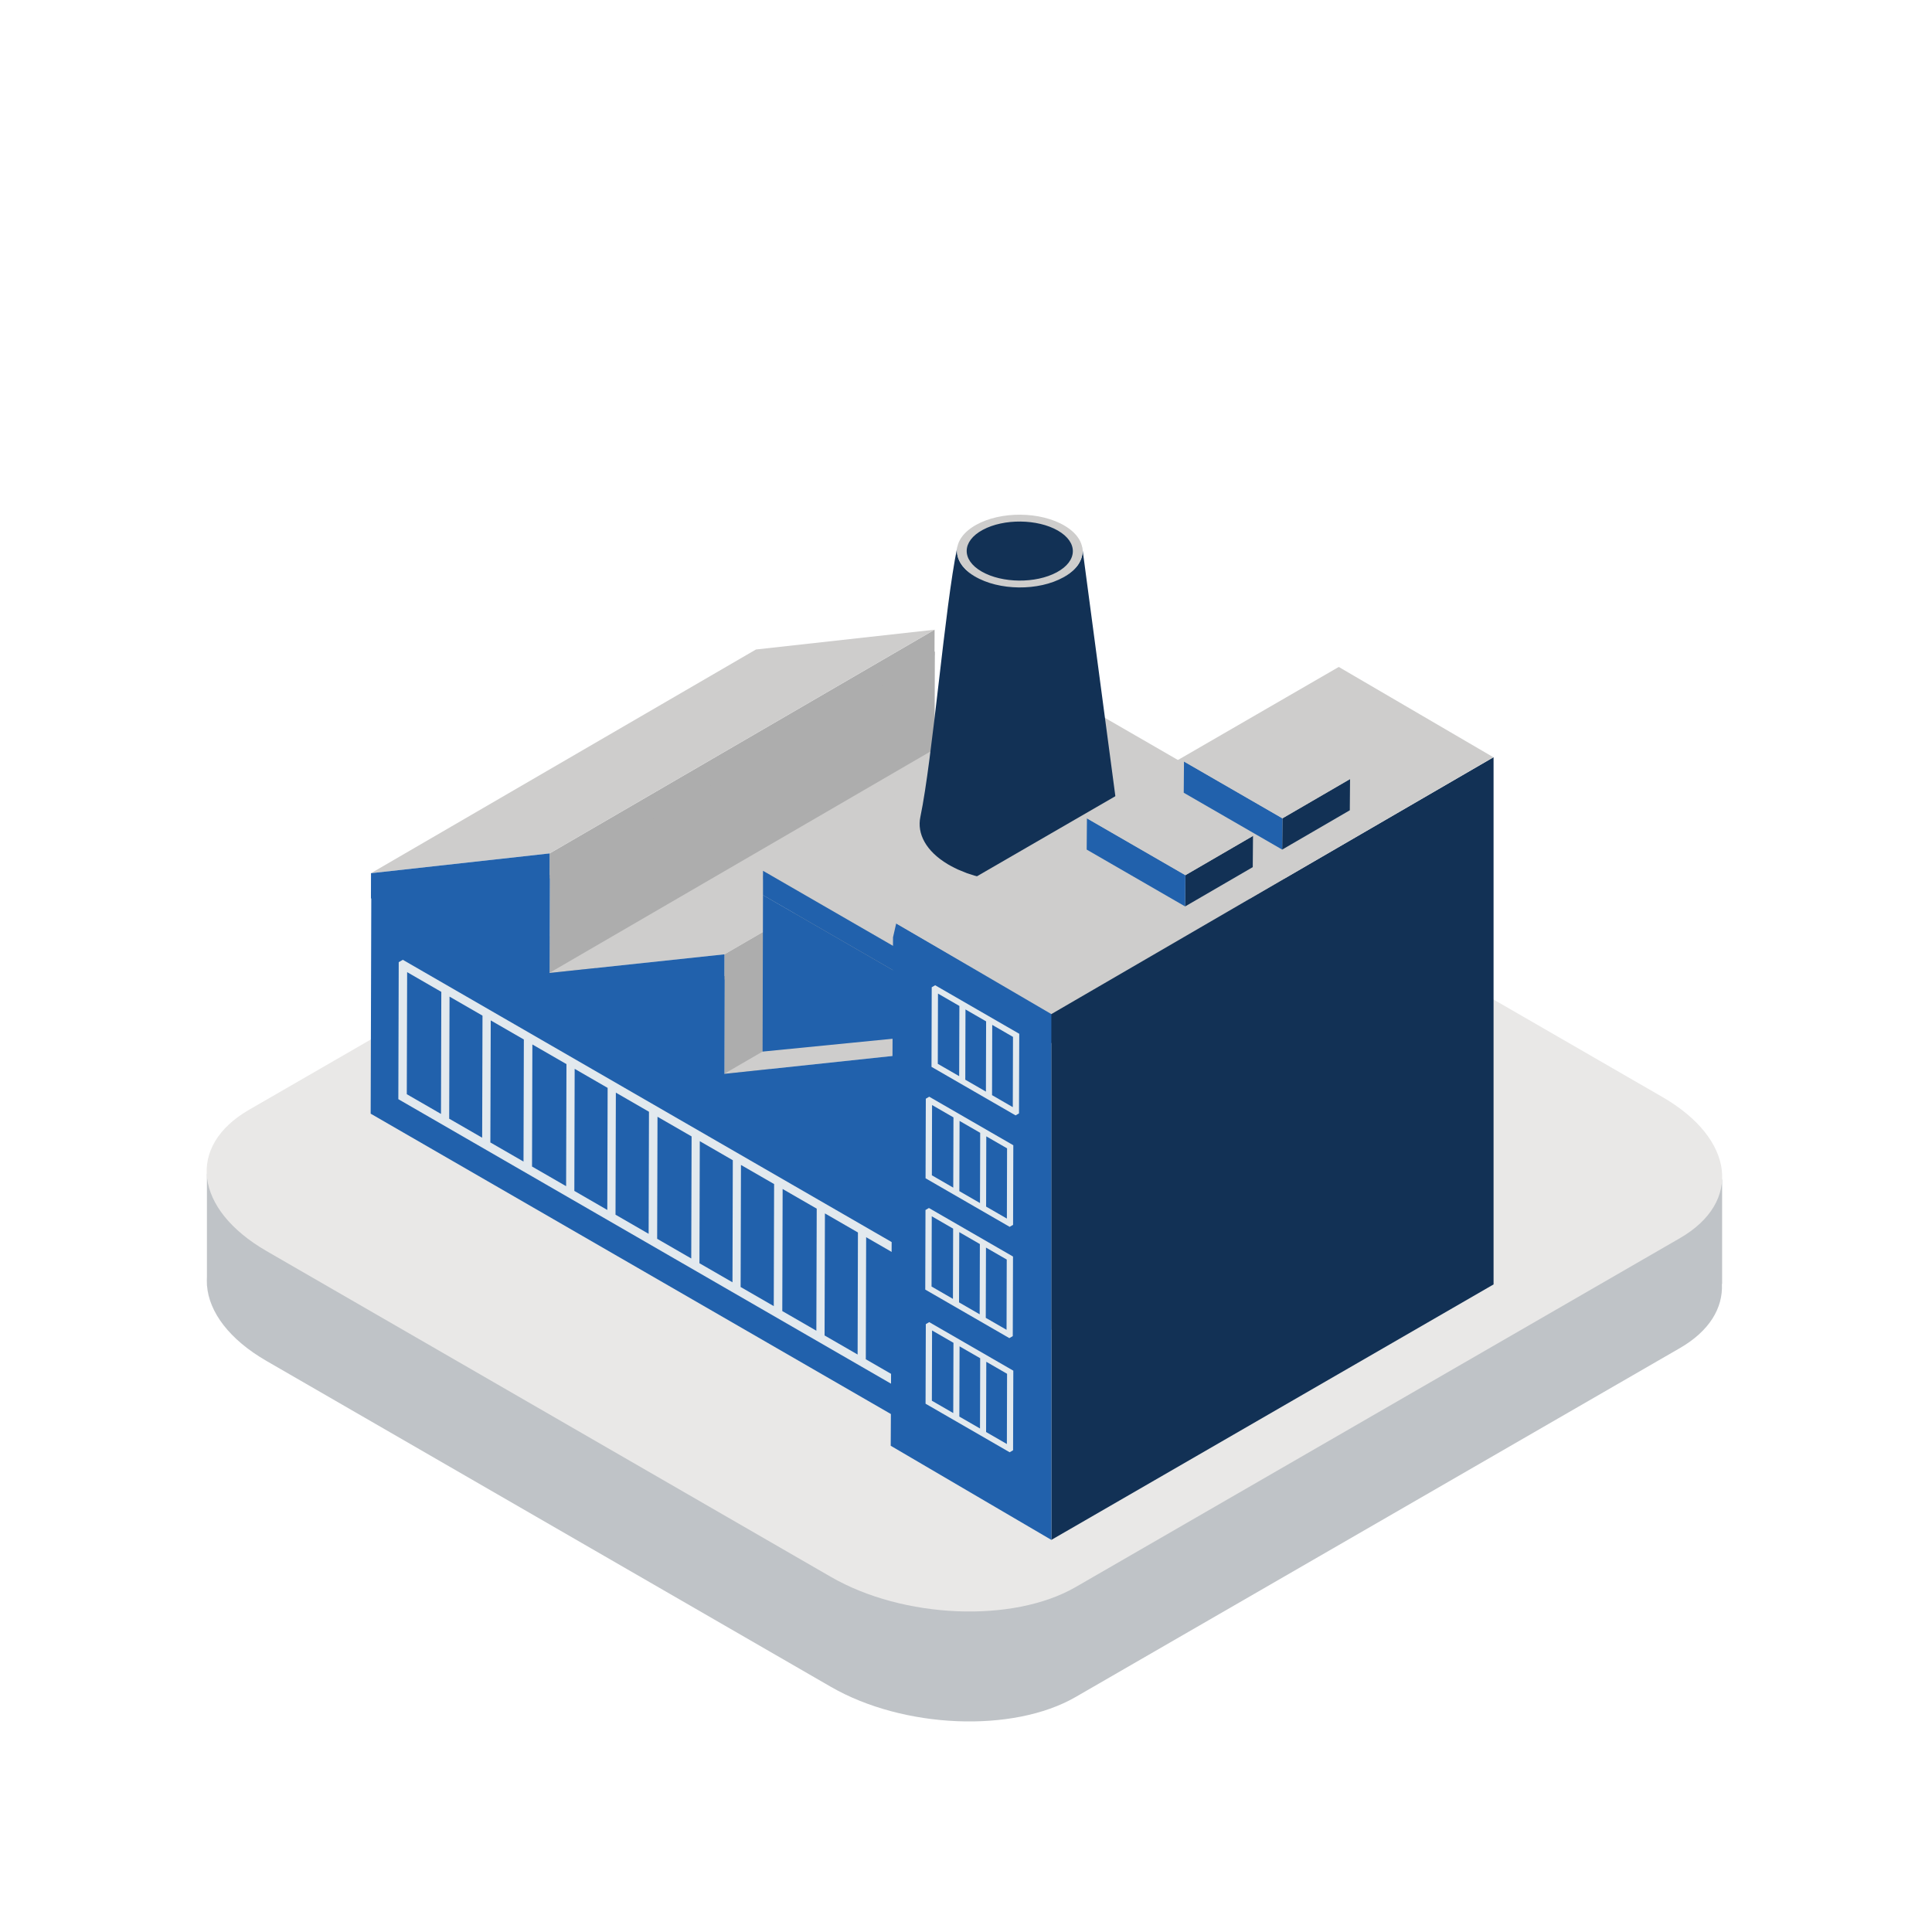 <?xml version="1.0" encoding="UTF-8"?> <svg xmlns="http://www.w3.org/2000/svg" xmlns:xlink="http://www.w3.org/1999/xlink" width="90px" height="90px" viewBox="0 0 90 90"> <!-- Generator: Sketch 54.1 (76490) - https://sketchapp.com --> <title>icon_2_5</title> <desc>Created with Sketch.</desc> <g id="Main-page" stroke="none" stroke-width="1" fill="none" fill-rule="evenodd"> <g id="ScnSoft-COM-HomePage-1440_illustrations" transform="translate(-826, -6363)" fill-rule="nonzero"> <g id="Industry" transform="translate(135, 6166)"> <g id="3" transform="translate(669, 197)"> <g id="icon_2_5" transform="translate(22, 0)"> <rect id="Rectangle" fill="#FFFFFF" x="0" y="0" width="90" height="90"></rect> <g id="Group-81" transform="translate(9, 23)"> <g id="Group-80" transform="translate(0.623, 0.626)"> <path d="M70.59,36.185 L70.6,36.185 L70.6,31.324 L61.561,28.986 L41.522,17.416 C38.149,15.469 33.046,15.256 30.124,16.944 L9.597,28.794 L0.016,31.064 L0.016,35.862 C0.009,35.969 0.012,36.078 0.016,36.185 L0.016,36.26 L0.02,36.26 C0.115,37.491 1.049,38.767 2.796,39.775 L29.084,54.954 C32.459,56.901 37.562,57.114 40.484,55.427 L68.63,39.175 C70.008,38.381 70.646,37.304 70.59,36.185" id="Fill-2" fill="#BFC3C7"></path> <path d="M68.631,34.054 L40.484,50.306 C37.562,51.992 32.459,51.78 29.084,49.832 L2.796,34.655 C-0.579,32.706 -0.945,29.761 1.977,28.073 L30.124,11.823 C33.046,10.136 38.148,10.347 41.522,12.295 L67.812,27.473 C71.186,29.421 71.553,32.368 68.631,34.054" id="Fill-4" fill="#E9E8E7"></path> <polygon id="Fill-6" fill="#ADADAD" points="15.994 17.142 33.926 6.722 33.91 12.292 15.979 22.712"></polygon> <polygon id="Fill-8" fill="#ADADAD" points="24.137 21.843 42.069 11.423 42.053 16.993 24.122 27.414"></polygon> <polygon id="Fill-10" fill="#ADADAD" points="32.28 26.545 50.212 16.124 50.167 32.03 32.235 42.451"></polygon> <path d="M32.28,26.545 L32.235,42.451 C24.037,37.717 15.84,32.985 7.644,28.253 L7.673,18.064 L15.994,17.142 L15.979,22.712 L24.137,21.843 L24.122,27.414 L32.28,26.545 Z" id="Fill-12" fill="#2161AC"></path> <path d="M20.799,34.193 L20.816,28.287 L20.799,34.193 L22.577,35.219 L20.799,34.193 Z M14.987,24.918 L14.987,24.918 L14.97,30.825 L14.987,24.918 Z M10.92,28.265 L9.327,27.346 L9.343,21.66 L10.935,22.579 L10.92,28.265 Z M12.838,29.373 L11.302,28.487 L11.318,22.8 L12.854,23.687 L12.838,29.373 Z M14.764,30.484 L13.22,29.594 L13.237,23.908 L14.78,24.798 L14.764,30.484 Z M16.749,31.631 L15.161,30.715 L15.177,25.029 L16.765,25.945 L16.749,31.631 Z M18.667,32.738 L17.132,31.851 L17.147,26.165 L18.683,27.052 L18.667,32.738 Z M20.593,33.85 L19.05,32.959 L19.066,27.273 L20.609,28.164 L20.593,33.85 Z M22.578,34.999 L20.99,34.082 L21.006,28.397 L22.594,29.313 L22.578,34.999 Z M22.976,29.534 L24.514,30.422 L24.499,36.108 L22.96,35.22 L22.976,29.534 Z M26.422,37.218 L24.878,36.327 L24.894,30.642 L26.438,31.532 L26.422,37.218 Z M28.406,38.364 L26.819,37.448 L26.835,31.762 L28.423,32.678 L28.406,38.364 Z M30.328,39.473 L28.789,38.585 L28.805,32.899 L30.343,33.788 L30.328,39.473 Z M32.255,40.586 L30.71,39.694 L30.726,34.008 L32.272,34.9 L32.255,40.586 Z M9.142,21.085 L8.951,21.195 L8.933,27.578 C16.777,32.106 24.613,36.634 32.457,41.162 L32.648,41.051 L32.666,34.668 C24.824,30.141 16.983,25.612 9.142,21.085 L9.142,21.085 Z" id="Fill-14" fill="#E2E9EE"></path> <polygon id="Fill-16" fill="#ADADAD" points="15.981 16.129 33.914 5.708 33.91 6.887 15.978 17.307"></polygon> <polygon id="Fill-18" fill="#CECDCC" points="7.66 17.051 25.592 6.63 33.913 5.708 15.981 16.129"></polygon> <polygon id="Fill-20" fill="#2161AC" points="15.981 16.129 15.978 17.307 7.657 18.229 7.66 17.051"></polygon> <polygon id="Fill-22" fill="#ADADAD" points="24.124 20.83 42.056 10.409 42.053 11.588 24.121 22.009"></polygon> <polygon id="Fill-24" fill="#CECDCC" points="15.966 21.699 33.898 11.278 42.056 10.409 24.124 20.83"></polygon> <polygon id="Fill-26" fill="#2161AC" points="24.124 20.83 24.121 22.009 15.962 22.878 15.966 21.699"></polygon> <polygon id="Fill-28" fill="#CECDCC" points="24.109 26.4 42.04 15.98 50.199 15.111 32.267 25.532"></polygon> <polygon id="Fill-30" fill="#5D3839" points="32.267 25.531 50.199 15.111 50.196 16.289 32.264 26.71"></polygon> <polygon id="Fill-32" fill="#2161AC" points="25.92 18.072 34.52 23.037 34.501 24.511 25.901 25.361"></polygon> <polygon id="Fill-34" fill="#123155" points="34.52 23.037 48.609 14.85 48.59 19.595 34.501 27.782"></polygon> <polygon id="Fill-36" fill="#A2AAB1" points="25.92 17.169 40.01 8.981 40.009 9.157 25.92 17.345"></polygon> <polygon id="Fill-38" fill="#B5BEC5" points="25.92 17.345 40.009 9.157 48.609 14.122 34.52 22.31"></polygon> <polygon id="Fill-40" fill="#123155" points="34.521 21.905 48.611 13.718 48.609 14.85 34.52 23.037"></polygon> <polygon id="Fill-42" fill="#CECDCC" points="25.921 16.94 40.01 8.752 48.61 13.718 34.521 21.905"></polygon> <polygon id="Fill-44" fill="#2161AC" points="34.521 21.905 34.52 23.037 25.92 18.073 25.921 17.169 25.921 16.94"></polygon> <polygon id="Fill-46" fill="#2161AC" points="24.109 26.4 32.267 25.532 32.264 26.71 24.105 27.579"></polygon> <path d="M39.874,1.068 C38.804,0.428 37.045,0.411 35.945,1.028 C34.844,1.646 34.819,2.665 35.888,3.304 C36.959,3.944 38.718,3.962 39.818,3.344 C40.919,2.727 40.944,1.707 39.874,1.068" id="Fill-48" fill="#123155"></path> <path d="M42.497,14.863 C42.497,14.852 42.496,14.842 42.497,14.831 C42.499,14.781 42.498,14.732 42.495,14.682 C42.495,14.672 42.496,14.662 42.495,14.651 C42.494,14.645 42.493,14.639 42.492,14.633 C42.487,14.574 42.48,14.516 42.467,14.457 L40.799,1.908 C40.799,1.912 40.799,1.915 40.8,1.918 C40.799,1.912 40.799,1.906 40.798,1.9 C40.793,1.881 40.789,1.862 40.786,1.843 C40.797,1.898 40.802,1.953 40.804,2.009 C40.805,2.024 40.805,2.039 40.805,2.055 C40.805,2.111 40.802,2.168 40.791,2.224 C40.791,2.227 40.79,2.229 40.79,2.232 C40.78,2.285 40.764,2.339 40.745,2.393 C40.74,2.408 40.734,2.424 40.727,2.44 C40.709,2.484 40.688,2.527 40.664,2.57 C40.657,2.584 40.65,2.597 40.642,2.611 C40.609,2.667 40.57,2.723 40.526,2.776 C40.512,2.793 40.494,2.809 40.481,2.825 C40.444,2.866 40.408,2.906 40.365,2.945 C40.357,2.953 40.348,2.96 40.339,2.968 C40.291,3.011 40.239,3.053 40.183,3.094 C40.169,3.105 40.155,3.115 40.141,3.125 C40.072,3.173 40,3.22 39.921,3.264 C39.854,3.302 39.784,3.337 39.712,3.37 C39.689,3.38 39.665,3.39 39.641,3.401 C39.592,3.422 39.542,3.443 39.491,3.462 C39.462,3.473 39.434,3.483 39.405,3.494 C39.356,3.511 39.305,3.528 39.255,3.543 C39.226,3.552 39.196,3.56 39.167,3.569 C39.135,3.578 39.101,3.586 39.068,3.595 C38.964,3.622 38.857,3.645 38.749,3.664 C38.73,3.667 38.712,3.672 38.693,3.674 C38.617,3.687 38.541,3.696 38.463,3.706 C38.443,3.708 38.424,3.712 38.405,3.713 C38.377,3.717 38.349,3.718 38.321,3.719 C38.258,3.725 38.194,3.731 38.131,3.734 C38.107,3.735 38.082,3.735 38.057,3.736 C37.993,3.738 37.929,3.739 37.864,3.739 C37.835,3.739 37.807,3.738 37.777,3.737 C37.719,3.736 37.66,3.734 37.602,3.73 C37.572,3.728 37.541,3.726 37.51,3.724 C37.453,3.719 37.395,3.714 37.337,3.708 C37.309,3.705 37.281,3.702 37.253,3.698 C37.184,3.689 37.117,3.679 37.049,3.667 C37.033,3.665 37.018,3.662 37.002,3.659 C36.92,3.645 36.838,3.627 36.756,3.607 C36.732,3.601 36.708,3.594 36.684,3.588 C36.628,3.573 36.571,3.558 36.517,3.541 C36.482,3.53 36.447,3.518 36.413,3.507 C36.368,3.491 36.324,3.476 36.281,3.46 C36.234,3.442 36.188,3.422 36.144,3.402 C36.109,3.388 36.073,3.373 36.04,3.357 C35.952,3.315 35.866,3.271 35.784,3.222 C35.739,3.195 35.7,3.166 35.659,3.139 C35.625,3.115 35.588,3.093 35.557,3.069 C35.519,3.041 35.488,3.011 35.455,2.982 C35.426,2.958 35.395,2.934 35.369,2.908 C35.338,2.878 35.313,2.847 35.285,2.815 C35.262,2.79 35.237,2.765 35.216,2.739 C35.192,2.706 35.172,2.673 35.15,2.641 C35.133,2.615 35.113,2.589 35.099,2.563 C35.08,2.529 35.067,2.494 35.052,2.46 C35.04,2.434 35.026,2.408 35.017,2.381 C35.004,2.345 34.996,2.307 34.988,2.27 C34.982,2.246 34.973,2.222 34.969,2.197 C34.963,2.157 34.962,2.115 34.961,2.075 C34.961,2.054 34.957,2.033 34.957,2.012 C34.959,1.95 34.966,1.888 34.98,1.827 L34.967,1.884 C34.961,1.916 34.959,1.949 34.955,1.981 C34.959,1.951 34.959,1.922 34.965,1.892 C34.394,4.618 33.822,11.705 33.251,14.431 C33.087,15.21 33.512,16.025 34.53,16.633 C34.533,16.635 34.537,16.637 34.541,16.64 C34.637,16.697 34.739,16.75 34.842,16.802 C34.868,16.814 34.893,16.827 34.919,16.839 C34.947,16.853 34.975,16.867 35.003,16.88 C35.04,16.897 35.08,16.91 35.118,16.927 C35.189,16.957 35.261,16.987 35.335,17.015 C35.36,17.024 35.382,17.035 35.407,17.045 C35.45,17.06 35.495,17.073 35.538,17.088 C35.594,17.106 35.649,17.125 35.707,17.142 C35.73,17.15 35.753,17.158 35.777,17.165 C35.833,17.182 35.892,17.196 35.95,17.211 C35.996,17.223 36.042,17.236 36.09,17.247 C36.104,17.251 36.119,17.256 36.134,17.258 C36.232,17.282 36.333,17.302 36.433,17.321 C36.449,17.324 36.463,17.328 36.479,17.33 C36.481,17.33 36.483,17.331 36.485,17.332 C36.602,17.352 36.719,17.371 36.837,17.386 C36.85,17.388 36.864,17.389 36.877,17.391 C36.917,17.396 36.956,17.399 36.997,17.403 C37.062,17.411 37.127,17.419 37.192,17.425 C37.222,17.427 37.253,17.428 37.283,17.431 C37.332,17.435 37.382,17.437 37.431,17.44 C37.473,17.442 37.515,17.446 37.556,17.448 C37.603,17.449 37.65,17.449 37.697,17.45 C37.749,17.451 37.802,17.452 37.854,17.452 C37.881,17.452 37.907,17.454 37.933,17.454 C37.995,17.453 38.055,17.449 38.116,17.448 C38.171,17.446 38.226,17.445 38.281,17.443 C38.298,17.442 38.315,17.442 38.332,17.441 C38.393,17.437 38.454,17.431 38.515,17.425 C38.583,17.42 38.653,17.415 38.721,17.408 C38.735,17.406 38.75,17.406 38.764,17.404 C38.806,17.399 38.847,17.392 38.889,17.386 C38.992,17.373 39.095,17.358 39.197,17.341 C39.219,17.337 39.242,17.335 39.265,17.331 C39.325,17.32 39.382,17.306 39.442,17.294 C39.488,17.284 39.534,17.275 39.579,17.265 C39.687,17.24 39.793,17.213 39.898,17.183 C39.92,17.177 39.943,17.172 39.965,17.165 C39.969,17.164 39.972,17.163 39.975,17.162 C40.093,17.128 40.208,17.089 40.322,17.048 C40.354,17.037 40.386,17.024 40.418,17.011 C40.505,16.978 40.591,16.943 40.675,16.905 C40.708,16.891 40.74,16.877 40.772,16.862 C40.882,16.81 40.99,16.758 41.094,16.699 C41.159,16.663 41.222,16.626 41.282,16.587 C41.283,16.587 41.283,16.587 41.284,16.586 C41.365,16.535 41.441,16.482 41.514,16.429 C41.532,16.414 41.551,16.4 41.57,16.386 C41.631,16.339 41.689,16.291 41.744,16.243 C41.751,16.236 41.76,16.23 41.768,16.223 L41.777,16.215 C41.8,16.194 41.821,16.172 41.843,16.151 C41.867,16.128 41.891,16.105 41.914,16.082 C41.934,16.06 41.953,16.038 41.973,16.015 C41.991,15.996 42.011,15.976 42.028,15.956 C42.031,15.953 42.034,15.949 42.037,15.944 C42.048,15.932 42.059,15.918 42.069,15.904 C42.093,15.874 42.116,15.845 42.138,15.815 C42.15,15.798 42.161,15.782 42.172,15.765 C42.183,15.75 42.195,15.735 42.204,15.719 C42.209,15.712 42.212,15.704 42.217,15.697 C42.257,15.632 42.295,15.567 42.327,15.502 C42.328,15.5 42.329,15.498 42.329,15.497 C42.332,15.492 42.333,15.487 42.336,15.481 C42.363,15.424 42.386,15.367 42.406,15.309 C42.409,15.3 42.414,15.292 42.416,15.283 C42.419,15.275 42.42,15.265 42.423,15.257 C42.44,15.203 42.455,15.147 42.466,15.091 C42.467,15.085 42.47,15.079 42.471,15.072 C42.471,15.071 42.471,15.07 42.472,15.067 C42.484,15.006 42.491,14.943 42.495,14.881 C42.495,14.875 42.497,14.869 42.497,14.863" id="Fill-50" fill="#123155"></path> <path d="M39.605,3.034 C38.626,3.562 37.061,3.547 36.109,3 C35.157,2.454 35.179,1.583 36.159,1.056 C37.138,0.528 38.703,0.544 39.655,1.089 C40.607,1.636 40.584,2.507 39.605,3.034 M39.979,0.868 C38.854,0.195 37.001,0.176 35.843,0.827 C34.685,1.477 34.658,2.55 35.784,3.222 C36.91,3.895 38.762,3.914 39.921,3.264 C41.079,2.614 41.105,1.541 39.979,0.868" id="Fill-52" fill="#CECDCC"></path> <polygon id="Fill-54" fill="#123155" points="59.953 11.649 39.353 23.6 39.353 48.108 59.953 36.207"></polygon> <polygon id="Fill-56" fill="#2161AC" points="39.353 23.565 32.125 19.392 31.976 20.043 31.977 20.044 31.977 20.071 31.878 42.222 31.878 42.222 31.87 43.723 39.353 48.108"></polygon> <polygon id="Fill-58" fill="#CECDCC" points="52.742 7.443 32.131 19.368 32.126 19.392 39.353 23.614 59.942 11.649"></polygon> <path d="M36.308,34.491 L37.275,35.049 L37.266,38.322 L36.298,37.764 L36.308,34.491 Z M35.063,33.772 L36.023,34.327 L36.014,37.599 L35.053,37.044 L35.063,33.772 Z M33.782,33.033 L34.778,33.608 L34.769,36.881 L33.772,36.305 L33.782,33.033 Z M37.556,38.616 L37.567,34.908 L33.65,32.647 L33.49,32.74 L33.479,36.448 L37.396,38.709 L37.556,38.616 Z" id="Fill-60" fill="#E2E9EE"></path> <path d="M35.077,28.591 L36.038,29.145 L36.029,32.417 L35.067,31.862 L35.077,28.591 Z M33.796,27.851 L34.793,28.426 L34.783,31.699 L33.787,31.124 L33.796,27.851 Z M37.281,33.14 L36.314,32.582 L36.322,29.309 L37.29,29.868 L37.281,33.14 Z M33.505,27.556 L33.493,31.263 L37.411,33.525 L37.57,33.432 L37.581,29.724 L33.664,27.463 L33.505,27.556 Z" id="Fill-62" fill="#E2E9EE"></path> <path d="M33.636,38.26 L33.637,38.26 L33.636,38.26 L33.626,41.717 L33.636,38.26 Z M35.077,39.092 L36.038,39.646 L36.029,42.919 L35.067,42.364 L35.077,39.092 Z M33.796,38.352 L34.793,38.927 L34.783,42.2 L33.787,41.625 L33.796,38.352 Z M37.281,43.642 L36.313,43.083 L36.322,39.811 L37.29,40.37 L37.281,43.642 Z M33.505,38.057 L33.493,41.764 L37.411,44.026 L37.57,43.932 L37.581,40.225 L33.664,37.964 L33.505,38.057 Z" id="Fill-64" fill="#E2E9EE"></path> <path d="M35.353,23.398 L36.314,23.953 L36.305,27.226 L35.344,26.671 L35.353,23.398 Z M34.072,22.659 L35.069,23.235 L35.059,26.506 L34.063,25.931 L34.072,22.659 Z M37.557,27.949 L36.59,27.39 L36.599,24.117 L37.566,24.676 L37.557,27.949 Z M33.78,22.364 L33.77,26.072 L37.687,28.333 L37.846,28.24 L37.858,24.532 L33.941,22.271 L33.78,22.364 Z" id="Fill-66" fill="#E2E9EE"></path> <polygon id="Fill-68" fill="#123155" points="53.268 12.665 53.256 14.12 50.106 15.951 50.118 14.495"></polygon> <polygon id="Fill-70" fill="#2161AC" points="50.118 14.495 50.106 15.951 45.52 13.303 45.532 11.848"></polygon> <polygon id="Fill-72" fill="#CECDCC" points="53.268 12.665 50.118 14.495 45.532 11.848 48.682 10.017"></polygon> <polygon id="Fill-74" fill="#123155" points="48.747 15.313 48.735 16.769 45.585 18.599 45.598 17.143"></polygon> <polygon id="Fill-76" fill="#2161AC" points="45.597 17.143 45.585 18.599 40.999 15.951 41.011 14.495"></polygon> <polygon id="Fill-78" fill="#CECDCC" points="48.747 15.313 45.598 17.143 41.012 14.496 44.16 12.665"></polygon> </g> </g> </g> </g> </g> </g> </g> </svg> 